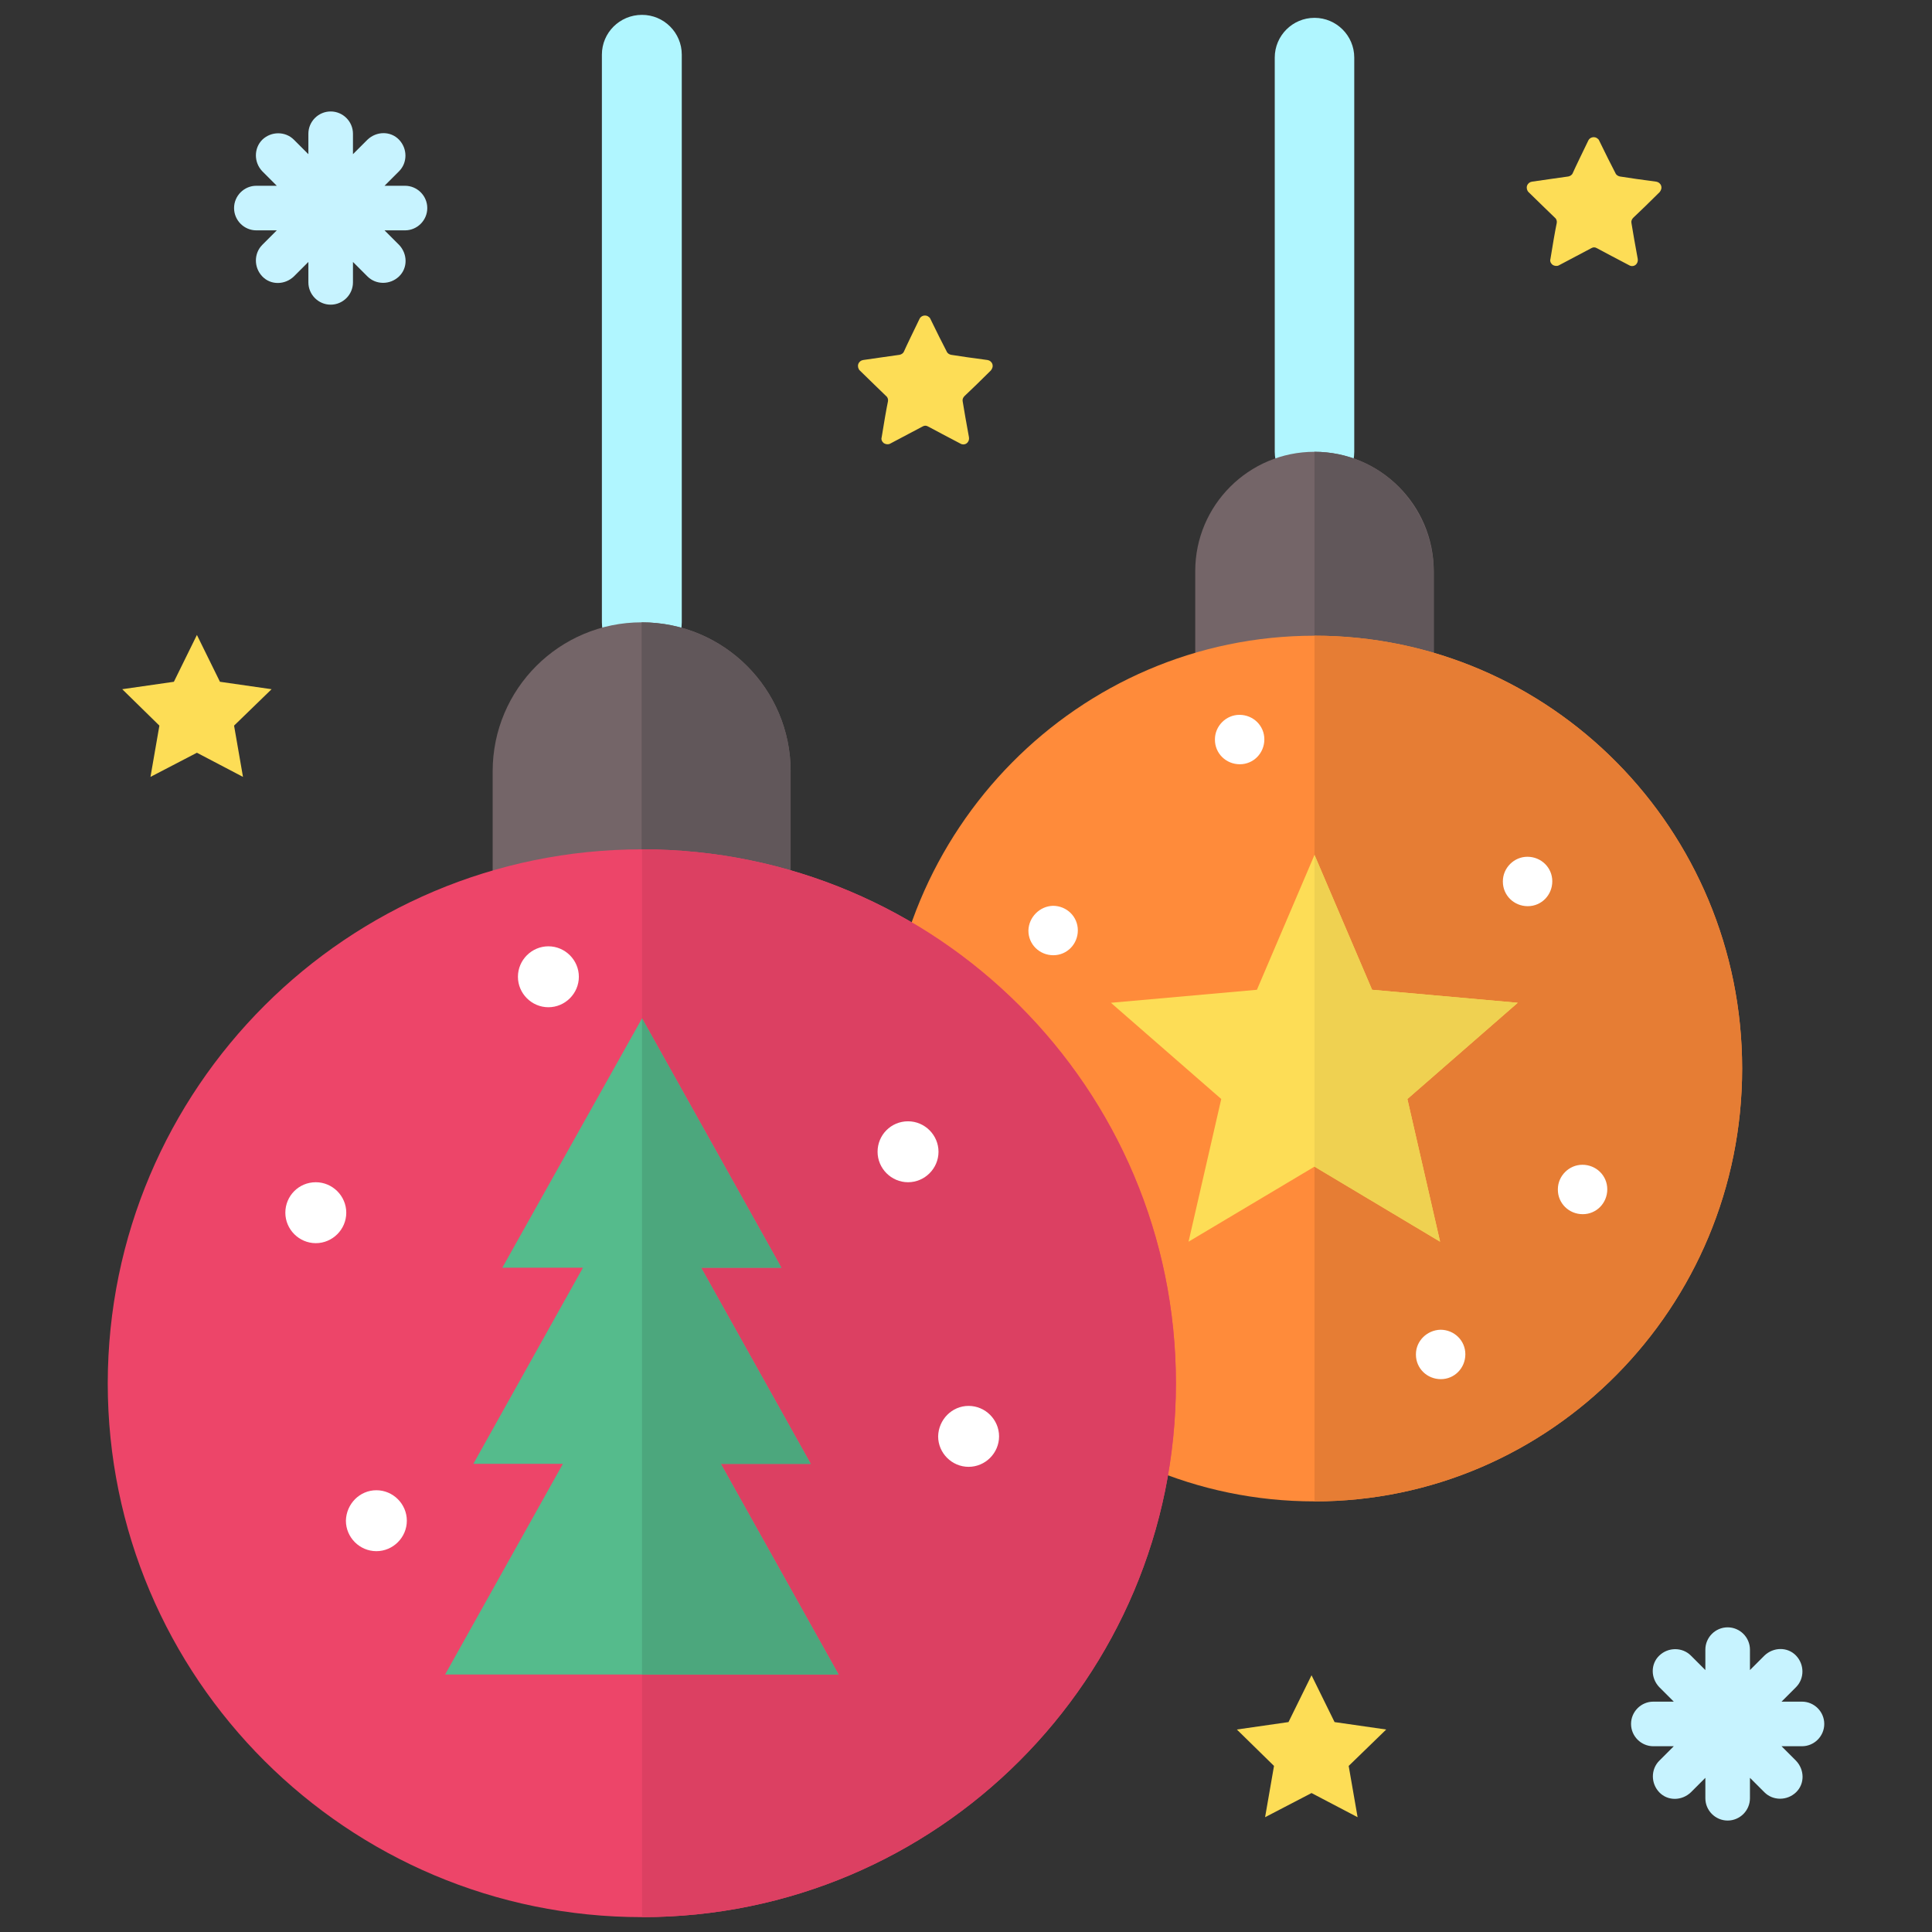 <svg xmlns="http://www.w3.org/2000/svg" width="512" viewBox="0 0 520 520" height="512" id="Layer_1"><rect x="0" y="0" width="520" height="520" fill="#333333" stroke="none"/><path fill-rule="evenodd" fill="#c7f3ff" d="m83 41.5-3.9-3.9c-2.3-2.3-6.1-2.3-8.5 0-2.3 2.3-2.3 6.1 0 8.5l3.9 3.9h-5.5c-3.3 0-6 2.7-6 6s2.7 6 6 6h5.5l-3.9 3.9c-2.3 2.3-2.3 6.1 0 8.5s6.1 2.3 8.5 0l3.9-3.9v5.5c0 3.3 2.7 6 6 6s6-2.7 6-6v-5.5l3.9 3.9c2.3 2.3 6.1 2.3 8.5 0s2.3-6.1 0-8.5l-3.9-3.9h5.5c3.3 0 6-2.7 6-6s-2.7-6-6-6h-5.5l3.9-3.9c2.3-2.3 2.3-6.1 0-8.5s-6.1-2.3-8.5 0l-3.9 3.9v-5.5c0-3.3-2.7-6-6-6s-6 2.7-6 6z" clip-rule="evenodd"></path><path fill-rule="evenodd" fill="#c7f3ff" d="m459 449.5-3.9-3.9c-2.3-2.3-6.1-2.3-8.5 0s-2.3 6.1 0 8.5l3.9 3.9h-5.5c-3.3 0-6 2.7-6 6s2.7 6 6 6h5.5l-3.9 3.9c-2.3 2.3-2.3 6.1 0 8.5s6.1 2.3 8.5 0l3.9-3.9v5.5c0 3.3 2.7 6 6 6s6-2.7 6-6v-5.5l3.9 3.9c2.3 2.3 6.1 2.3 8.5 0s2.3-6.1 0-8.5l-3.9-3.9h5.5c3.3 0 6-2.7 6-6s-2.7-6-6-6h-5.5l3.9-3.9c2.3-2.3 2.3-6.1 0-8.5s-6.1-2.3-8.5 0l-3.9 3.9v-5.5c0-3.3-2.7-6-6-6s-6 2.7-6 6z" clip-rule="evenodd"></path><path fill="#fddd56" d="m427.5 37.8c.4-.8 1.4-1.1 2.2-.7.3.2.6.4.7.7 1.4 2.9 3.5 7.1 4.4 8.8.2.5.7.8 1.2.9 1.9.3 6.6 1 9.8 1.4.6.1 1.1.5 1.3 1.1s0 1.2-.4 1.7c-2.3 2.3-5.7 5.6-7.1 6.9-.4.4-.6.9-.5 1.4.3 1.9 1.1 6.5 1.7 9.7.1.6-.1 1.2-.6 1.6s-1.2.4-1.7.1c-2.9-1.5-7-3.7-8.7-4.6-.5-.3-1-.3-1.5 0-1.7.9-5.9 3.1-8.7 4.6-.5.3-1.2.2-1.7-.1-.5-.4-.8-1-.6-1.6.5-3.2 1.3-7.8 1.7-9.7.1-.5-.1-1.1-.5-1.4-1.4-1.3-4.7-4.6-7.1-6.9-.4-.4-.6-1.1-.4-1.7s.7-1 1.3-1.1c3.2-.5 7.9-1.1 9.8-1.4.5-.1 1-.4 1.2-.9.7-1.6 2.8-5.9 4.2-8.8z"></path><path fill="#fddd56" d="m53 170.9 6.2 12.6 13.9 2-10.1 9.8 2.4 13.8-12.4-6.5-12.5 6.5 2.4-13.8-10-9.8 13.9-2z"></path><path fill="#fddd56" d="m247.5 85.8c.4-.8 1.4-1.1 2.2-.7.3.2.6.4.7.7 1.4 2.9 3.5 7.1 4.4 8.8.2.5.7.8 1.2.9 1.9.3 6.6 1 9.8 1.4.6.1 1.1.5 1.3 1.1s0 1.2-.4 1.7c-2.3 2.3-5.7 5.6-7.1 6.9-.4.4-.6.9-.5 1.4.3 1.9 1.1 6.5 1.7 9.7.1.6-.1 1.2-.6 1.6s-1.2.4-1.7.1c-2.9-1.5-7-3.7-8.7-4.6-.5-.3-1-.3-1.5 0-1.7.9-5.9 3.1-8.7 4.6-.5.3-1.2.2-1.7-.1-.5-.4-.8-1-.6-1.6.5-3.2 1.3-7.8 1.7-9.7.1-.5-.1-1.1-.5-1.4-1.4-1.3-4.7-4.6-7.1-6.9-.4-.4-.6-1.1-.4-1.7s.7-1 1.3-1.1c3.2-.5 7.9-1.1 9.8-1.4.5-.1 1-.4 1.2-.9.7-1.6 2.8-5.9 4.2-8.8z"></path><path fill="#fddd56" d="m353 450.9 6.2 12.6 13.9 2-10.1 9.8 2.4 13.8-12.4-6.5-12.5 6.5 2.4-13.8-10-9.8 13.9-2z"></path><g fill-rule="evenodd" clip-rule="evenodd"><path fill="#b0f6ff" d="m364.5 121.6v-106.1c0-5.9-4.8-10.7-10.7-10.7s-10.7 4.8-10.7 10.7v106.1c0 5.9 4.8 10.7 10.7 10.7 5.9.1 10.7-4.7 10.7-10.7z"></path><path fill="#746568" d="m385.9 153.7c0-17.7-14.4-32.1-32.1-32.1-17.7 0-32.1 14.4-32.1 32.1v41.4h64.2z"></path><path fill="#61575a" d="m353.8 195.1h32.1v-41c0-8.6-3.4-16.8-9.4-23-6-6.1-14.2-9.5-22.7-9.5z"></path><path fill="#ff8b3a" d="m353.8 171.1c63.5 0 115.1 52.2 115.1 116.5s-51.6 116.5-115.1 116.5-115.2-52.1-115.2-116.4 51.6-116.6 115.2-116.6z"></path><path fill="#e67d34" d="m353.8 171.1c63.5 0 115.1 52.2 115.1 116.5s-51.6 116.5-115.1 116.5z"></path><path fill="#fff" d="m283.4 243.8c3.7 0 6.7 2.9 6.7 6.6s-2.9 6.7-6.6 6.7-6.7-2.9-6.7-6.6v-.1c.1-3.5 3-6.5 6.6-6.6z"></path><path fill="#fff" d="m333.6 192.4c3.7 0 6.7 2.9 6.7 6.6s-2.9 6.7-6.6 6.7-6.7-2.9-6.7-6.6v-.1c0-3.6 3-6.6 6.6-6.6z"></path><path fill="#fff" d="m411.1 230.6c3.7 0 6.7 2.9 6.7 6.6s-2.9 6.7-6.6 6.7-6.7-2.9-6.7-6.6v-.1c0-3.6 3-6.6 6.6-6.6z"></path><path fill="#fff" d="m425.9 313.5c3.7 0 6.7 2.9 6.7 6.6s-2.9 6.7-6.6 6.7-6.7-2.9-6.7-6.6v-.1c0-3.6 3-6.6 6.6-6.6z"></path><path fill="#fff" d="m387.7 357.9c3.7 0 6.7 2.9 6.7 6.6s-2.9 6.7-6.6 6.7-6.7-2.9-6.7-6.6v-.1c0-3.6 3-6.5 6.6-6.6z"></path><path fill="#fff" d="m296.6 311.1c3.7 0 6.7 2.9 6.7 6.6s-2.9 6.7-6.6 6.7-6.7-2.9-6.7-6.6v-.1c0-3.6 2.9-6.6 6.6-6.6z"></path><path fill="#fddd56" d="m353.8 230.1 15.5 36.3 39.2 3.5-29.7 25.9 8.8 38.4-33.8-20.2-33.9 20.2 8.8-38.4-29.7-25.9 39.3-3.5z"></path><path fill="#efd151" d="m353.8 230.1 15.5 36.3 39.2 3.5-29.7 25.9 8.8 38.4-33.8-20.2z"></path><path fill="#b0f6ff" d="m183.5 167.5v-152.8c0-5.9-4.8-10.7-10.7-10.7-6 0-10.8 4.8-10.8 10.7v152.8c0 5.9 4.8 10.7 10.7 10.7 6 0 10.8-4.8 10.8-10.7z"></path><path fill="#746568" d="m212.8 207.6c0-22.1-17.9-40.1-40.1-40.1-22.1 0-40.1 17.9-40.1 40.1v50.5h80.1v-50.5z"></path><path fill="#61575a" d="m172.7 258.1h40.1v-50.5c0-22.1-17.9-40.1-40.1-40.1z"></path><path fill="#ed4569" d="m172.8 228.6c79.4 0 143.7 64.3 143.7 143.7s-64.4 143.7-143.7 143.7-143.8-64.3-143.8-143.7c.1-79.4 64.4-143.7 143.8-143.7z"></path><path fill="#dc4062" d="m172.8 228.6c79.4 0 143.7 64.4 143.7 143.7 0 79.4-64.3 143.7-143.7 143.7z"></path><path fill="#55bb8c" d="m156.9 341.2h-21.7l37.6-67.1 37.5 67.1h-21.6l29.5 52.8h-24.2l31.7 56.7h-105.9l31.7-56.7h-24.1z"></path><path fill="#4ca77d" d="m172.8 274.1 37.5 67.1h-21.6l29.5 52.8h-24.2l31.7 56.7h-52.9z"></path><path fill="#fff" d="m85 318.2c4.5 0 8.2 3.7 8.2 8.2s-3.7 8.2-8.2 8.2-8.2-3.7-8.2-8.2c0-4.5 3.6-8.2 8.2-8.2z"></path><path fill="#fff" d="m147.6 254.7c4.5 0 8.2 3.7 8.2 8.2s-3.7 8.2-8.2 8.2-8.2-3.7-8.2-8.2 3.7-8.2 8.2-8.2z"></path><path fill="#fff" d="m244.4 301.8c4.5 0 8.2 3.7 8.2 8.2s-3.7 8.2-8.2 8.2-8.2-3.7-8.2-8.2c0-4.5 3.6-8.2 8.2-8.2z"></path><path fill="#fff" d="m260.7 378.4c4.5 0 8.2 3.7 8.2 8.2s-3.7 8.2-8.2 8.2-8.2-3.7-8.2-8.2c.1-4.5 3.7-8.2 8.2-8.2z"></path><path fill="#fff" d="m101.3 401.1c4.5 0 8.2 3.7 8.2 8.2s-3.7 8.2-8.2 8.2-8.2-3.7-8.2-8.2c.1-4.5 3.7-8.2 8.2-8.2z"></path></g></svg>